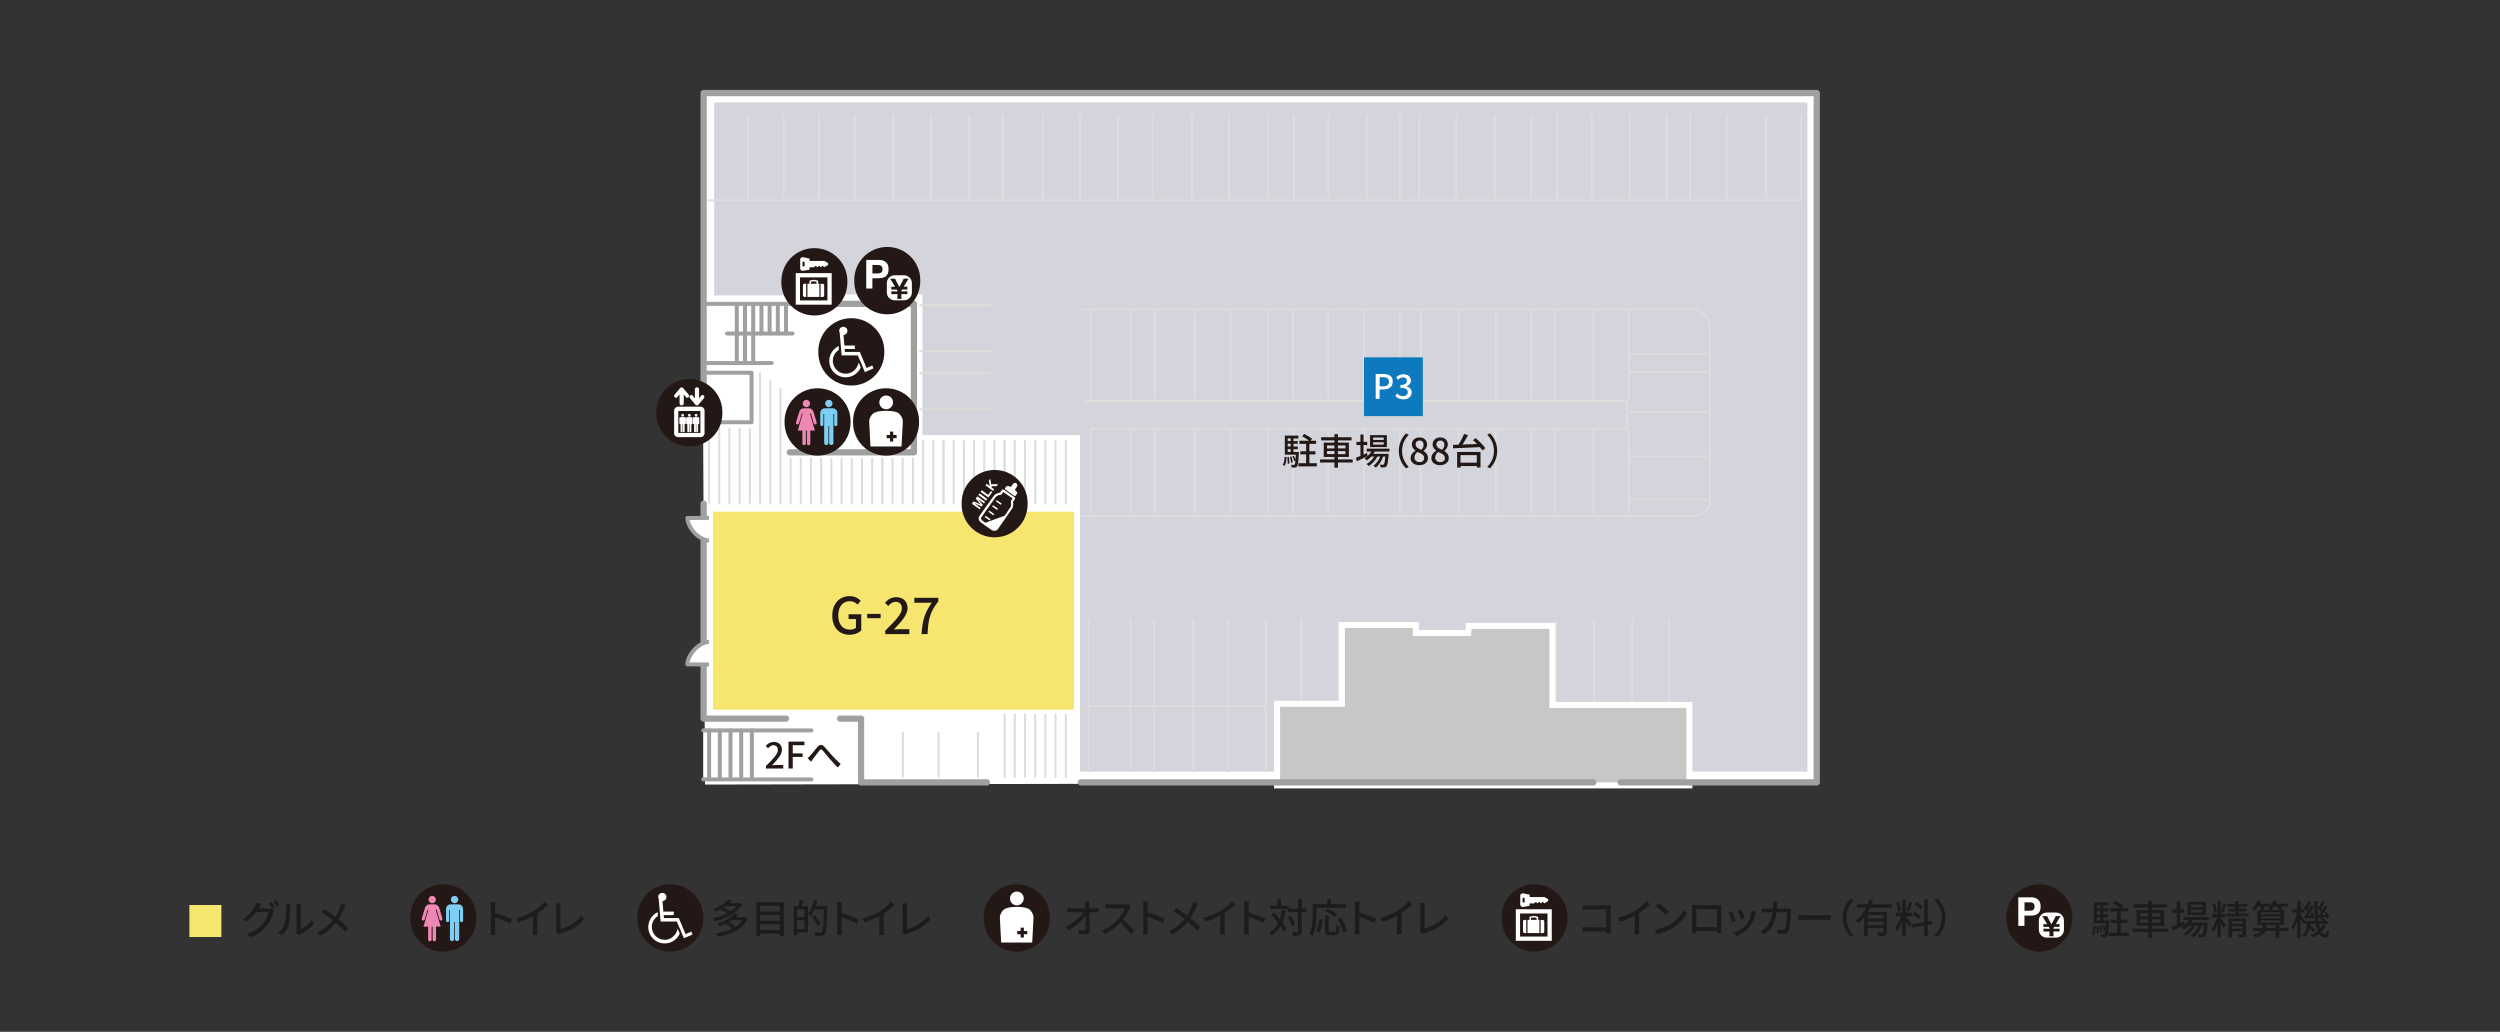<?xml version="1.0" encoding="UTF-8"?> <svg xmlns="http://www.w3.org/2000/svg" id="_アウトライン前" viewBox="0 0 400 165.09"><rect x="0" y="0" width="400" height="165.09" fill="#333333" stroke="none"/><defs><style>.cls-1{stroke-width:1.92px;}.cls-1,.cls-2,.cls-3{fill:#fff;}.cls-1,.cls-4,.cls-5{stroke:#fff;stroke-miterlimit:10;}.cls-6{fill:#0d79be;}.cls-2,.cls-7,.cls-8,.cls-9{stroke-linecap:round;stroke-linejoin:round;}.cls-2,.cls-7,.cls-4,.cls-5{stroke-width:.64px;}.cls-2,.cls-7,.cls-9{stroke:#9fa0a0;}.cls-7,.cls-8,.cls-9{fill:none;}.cls-10{fill:#c9c7c5;}.cls-11{isolation:isolate;}.cls-12{fill:#231815;}.cls-13,.cls-4{fill:#f6e670;}.cls-8{stroke:#dcdddd;stroke-width:.32px;}.cls-14{fill:#1b1c1e;}.cls-15{fill:#b5b5b6;}.cls-16{fill:#ee87b4;}.cls-17{fill:#7ecef4;}.cls-5{fill:#d3d4dc;}</style></defs><rect class="cls-3" x="112.51" y="116.86" width="17.32" height="7.84"></rect><rect class="cls-15" x="138.55" y="115.64" width="20.86" height="8.65"></rect><polygon class="cls-3" points="112.58 14.89 290.58 14.59 290.68 125.18 112.8 125.53 112.38 46.2 112.58 14.89"></polygon><polygon class="cls-5" points="134.16 47.44 147.28 47.44 147.28 69.93 172.47 69.93 172.47 123.78 289.5 123.78 289.5 16.07 113.95 16.07 113.95 47.59 129.7 47.59 134.16 47.44"></polygon><line class="cls-7" x1="116.32" y1="53.36" x2="126.81" y2="53.36"></line><line class="cls-7" x1="123.47" y1="58.09" x2="112.51" y2="58.09"></line><polyline class="cls-9" points="133.42 48.62 146.23 48.62 146.23 72.37 126.35 72.37"></polyline><line class="cls-7" x1="112.51" y1="48.62" x2="130.88" y2="48.62"></line><line class="cls-7" x1="125.76" y1="48.62" x2="125.76" y2="53.36"></line><line class="cls-7" x1="124.45" y1="48.62" x2="124.45" y2="53.36"></line><line class="cls-7" x1="123.14" y1="48.62" x2="123.14" y2="53.36"></line><line class="cls-7" x1="121.83" y1="48.62" x2="121.83" y2="53.36"></line><line class="cls-7" x1="120.51" y1="48.62" x2="120.51" y2="53.36"></line><line class="cls-7" x1="119.2" y1="48.62" x2="119.2" y2="53.36"></line><line class="cls-7" x1="117.89" y1="48.62" x2="117.89" y2="53.36"></line><line class="cls-7" x1="120.51" y1="53.36" x2="120.51" y2="58.09"></line><line class="cls-7" x1="119.2" y1="53.36" x2="119.2" y2="58.09"></line><line class="cls-7" x1="117.89" y1="53.36" x2="117.89" y2="58.09"></line><polyline class="cls-7" points="112.77 59.64 120.25 59.64 120.25 67.56 112.77 67.56"></polyline><line class="cls-8" x1="119.66" y1="18.44" x2="119.66" y2="31.76"></line><line class="cls-8" x1="125.37" y1="18.44" x2="125.37" y2="31.76"></line><line class="cls-8" x1="131.08" y1="18.44" x2="131.08" y2="31.76"></line><line class="cls-8" x1="136.78" y1="18.44" x2="136.78" y2="31.76"></line><line class="cls-8" x1="142.88" y1="18.44" x2="142.88" y2="31.76"></line><line class="cls-8" x1="148.98" y1="18.44" x2="148.98" y2="31.76"></line><line class="cls-8" x1="155.09" y1="18.44" x2="155.09" y2="31.76"></line><line class="cls-8" x1="160.4" y1="18.44" x2="160.4" y2="31.76"></line><line class="cls-8" x1="166.89" y1="18.44" x2="166.89" y2="31.76"></line><line class="cls-8" x1="172.8" y1="18.44" x2="172.8" y2="31.76"></line><line class="cls-8" x1="178.9" y1="18.44" x2="178.9" y2="31.76"></line><line class="cls-8" x1="184.41" y1="18.44" x2="184.41" y2="31.76"></line><line class="cls-8" x1="190.71" y1="18.44" x2="190.71" y2="31.76"></line><line class="cls-8" x1="196.61" y1="18.44" x2="196.61" y2="31.76"></line><line class="cls-8" x1="202.91" y1="18.44" x2="202.91" y2="31.76"></line><line class="cls-8" x1="207.04" y1="18.44" x2="207.04" y2="31.76"></line><line class="cls-8" x1="212.55" y1="18.44" x2="212.55" y2="31.76"></line><line class="cls-8" x1="218.65" y1="18.44" x2="218.65" y2="31.76"></line><line class="cls-8" x1="223.97" y1="18.44" x2="223.97" y2="31.76"></line><line class="cls-8" x1="227.11" y1="18.44" x2="227.11" y2="31.76"></line><line class="cls-8" x1="233.02" y1="18.44" x2="233.02" y2="31.76"></line><line class="cls-8" x1="239.12" y1="18.44" x2="239.12" y2="31.76"></line><line class="cls-8" x1="245.02" y1="18.44" x2="245.02" y2="31.76"></line><line class="cls-8" x1="249.16" y1="18.44" x2="249.16" y2="31.76"></line><line class="cls-8" x1="254.67" y1="18.44" x2="254.67" y2="31.76"></line><line class="cls-8" x1="260.77" y1="18.44" x2="260.77" y2="31.76"></line><line class="cls-8" x1="266.67" y1="18.44" x2="266.67" y2="31.76"></line><line class="cls-8" x1="270.41" y1="18.44" x2="270.41" y2="31.76"></line><line class="cls-8" x1="276.31" y1="18.44" x2="276.31" y2="31.76"></line><line class="cls-8" x1="282.61" y1="18.44" x2="282.61" y2="31.76"></line><line class="cls-8" x1="288.12" y1="18.44" x2="288.12" y2="31.76"></line><line class="cls-8" x1="147.21" y1="48.84" x2="158.63" y2="48.84"></line><line class="cls-8" x1="147.21" y1="56.17" x2="158.63" y2="56.17"></line><line class="cls-8" x1="147.21" y1="59.72" x2="158.63" y2="59.72"></line><line class="cls-8" x1="147.21" y1="65.49" x2="158.63" y2="65.49"></line><line class="cls-8" x1="174.57" y1="49.95" x2="174.57" y2="63.86"></line><line class="cls-8" x1="180.87" y1="49.95" x2="180.87" y2="63.86"></line><line class="cls-8" x1="184.8" y1="49.95" x2="184.8" y2="63.86"></line><line class="cls-8" x1="191.1" y1="49.95" x2="191.1" y2="63.86"></line><line class="cls-8" x1="197" y1="49.95" x2="197" y2="63.86"></line><line class="cls-8" x1="202.91" y1="49.95" x2="202.91" y2="63.86"></line><line class="cls-8" x1="206.84" y1="49.95" x2="206.84" y2="63.86"></line><line class="cls-8" x1="212.55" y1="49.95" x2="212.55" y2="63.86"></line><line class="cls-8" x1="218.26" y1="49.95" x2="218.26" y2="63.86"></line><line class="cls-8" x1="223.97" y1="49.95" x2="223.97" y2="63.86"></line><line class="cls-8" x1="227.31" y1="49.95" x2="227.31" y2="63.86"></line><line class="cls-8" x1="233.41" y1="49.95" x2="233.41" y2="63.86"></line><line class="cls-8" x1="239.32" y1="49.95" x2="239.32" y2="63.86"></line><line class="cls-8" x1="245.02" y1="49.95" x2="245.02" y2="63.86"></line><line class="cls-8" x1="248.76" y1="49.95" x2="248.76" y2="63.86"></line><line class="cls-8" x1="254.86" y1="49.95" x2="254.86" y2="63.86"></line><line class="cls-8" x1="260.57" y1="49.95" x2="260.57" y2="63.86"></line><line class="cls-8" x1="174.57" y1="68.82" x2="174.57" y2="82.13"></line><line class="cls-8" x1="180.87" y1="68.82" x2="180.87" y2="82.13"></line><line class="cls-8" x1="184.8" y1="68.82" x2="184.8" y2="82.13"></line><line class="cls-8" x1="191.1" y1="68.82" x2="191.1" y2="82.13"></line><line class="cls-8" x1="197" y1="68.82" x2="197" y2="82.13"></line><line class="cls-8" x1="202.91" y1="68.82" x2="202.91" y2="82.13"></line><line class="cls-8" x1="206.84" y1="68.82" x2="206.84" y2="82.13"></line><line class="cls-8" x1="212.55" y1="68.82" x2="212.55" y2="82.13"></line><line class="cls-8" x1="218.26" y1="68.82" x2="218.26" y2="82.13"></line><line class="cls-8" x1="223.97" y1="68.82" x2="223.97" y2="82.13"></line><line class="cls-8" x1="227.31" y1="68.82" x2="227.31" y2="82.13"></line><line class="cls-8" x1="233.41" y1="68.82" x2="233.41" y2="82.13"></line><line class="cls-8" x1="239.32" y1="68.82" x2="239.32" y2="82.13"></line><line class="cls-8" x1="245.02" y1="68.82" x2="245.02" y2="82.13"></line><line class="cls-8" x1="248.76" y1="68.82" x2="248.76" y2="82.13"></line><line class="cls-8" x1="254.86" y1="68.82" x2="254.86" y2="82.13"></line><line class="cls-8" x1="260.57" y1="68.82" x2="260.57" y2="82.13"></line><line class="cls-8" x1="273.17" y1="56.61" x2="260.83" y2="56.61"></line><line class="cls-8" x1="273.17" y1="59.5" x2="260.83" y2="59.5"></line><line class="cls-8" x1="273.17" y1="65.93" x2="260.83" y2="65.93"></line><line class="cls-8" x1="273.17" y1="73.03" x2="260.83" y2="73.03"></line><line class="cls-8" x1="273.17" y1="79.91" x2="260.83" y2="79.91"></line><line class="cls-8" x1="113.36" y1="32.05" x2="288.32" y2="32.05"></line><path class="cls-8" d="M173.06,49.51h97.94s2.56.22,2.56,2.88v27.52s.39,2.44-2.95,2.66h-97.61"></path><line class="cls-8" x1="174.17" y1="99.22" x2="174.17" y2="123.41"></line><line class="cls-8" x1="180.87" y1="99.22" x2="180.87" y2="123.41"></line><line class="cls-8" x1="144.46" y1="117.2" x2="144.46" y2="124.3"></line><line class="cls-8" x1="150.17" y1="117.2" x2="150.17" y2="124.3"></line><line class="cls-8" x1="156.46" y1="117.2" x2="156.46" y2="124.3"></line><line class="cls-8" x1="184.61" y1="99.22" x2="184.61" y2="123.41"></line><line class="cls-8" x1="190.9" y1="99.22" x2="190.9" y2="123.41"></line><line class="cls-8" x1="196.41" y1="99.22" x2="196.41" y2="123.41"></line><line class="cls-8" x1="202.51" y1="99.22" x2="202.51" y2="123.41"></line><line class="cls-8" x1="208.22" y1="99.22" x2="208.22" y2="112.76"></line><line class="cls-8" x1="214.13" y1="99.22" x2="214.13" y2="112.76"></line><line class="cls-8" x1="248.96" y1="99.22" x2="248.96" y2="112.76"></line><line class="cls-8" x1="255.06" y1="99.22" x2="255.06" y2="112.76"></line><line class="cls-8" x1="261.16" y1="99.22" x2="261.16" y2="112.76"></line><line class="cls-8" x1="267.07" y1="99.22" x2="267.07" y2="112.76"></line><line class="cls-8" x1="174.57" y1="112.98" x2="202.32" y2="112.98"></line><polyline class="cls-8" points="174.57 68.59 260.37 68.59 260.37 64.16 173.78 64.16"></polyline><polyline class="cls-7" points="232.62 124.96 232.62 118.75 211.86 118.75 211.86 125.07"></polyline><line class="cls-7" x1="226.23" y1="118.97" x2="226.23" y2="124.96"></line><path class="cls-7" d="M222.29,114.22s2.52,0,2.78,0c0,1.25-1.26,3.31-2.78,3.31"></path><line class="cls-7" x1="212.22" y1="118.75" x2="212.22" y2="114.24"></line><line class="cls-7" x1="213.6" y1="118.75" x2="213.6" y2="114.24"></line><line class="cls-7" x1="214.98" y1="118.75" x2="214.98" y2="114.24"></line><line class="cls-7" x1="216.36" y1="118.75" x2="216.36" y2="114.24"></line><line class="cls-7" x1="217.73" y1="118.75" x2="217.73" y2="114.24"></line><polygon class="cls-1" points="247.91 113.27 247.91 100.62 235.45 100.62 235.38 101.77 226.06 101.77 226.06 100.48 215.18 100.48 215.18 113.09 204.81 113.09 204.81 125.18 269.82 125.18 269.82 113.27 247.91 113.27"></polygon><polygon class="cls-10" points="247.91 113.27 247.91 100.62 235.45 100.62 235.38 101.77 226.06 101.77 226.06 100.48 215.18 100.48 215.18 113.09 204.81 113.09 204.81 125.18 269.82 125.18 269.82 113.27 247.91 113.27"></polygon><line class="cls-9" x1="172.93" y1="125.18" x2="254.93" y2="125.18"></line><polyline class="cls-9" points="134.42 114.98 137.77 114.98 137.77 125.18 157.91 125.18"></polyline><polyline class="cls-9" points="112.58 80.58 112.58 114.98 125.76 114.98"></polyline><polyline class="cls-9" points="259.32 125.18 290.68 125.18 290.68 14.89 112.58 14.89 112.58 67.56"></polyline><path class="cls-2" d="M130.88,48.55v-3.13c.96,0,2.54,1.42,2.54,3.13"></path><path class="cls-2" d="M113.68,82.86s-3.35.01-3.7.02c0,1.37,1.69,3.63,3.71,3.62"></path><path class="cls-2" d="M113.68,106.32s-3.35-.01-3.7-.02c0-1.37,1.69-3.63,3.71-3.62"></path><rect class="cls-4" x="113.76" y="81.54" width="58.41" height="32.33"></rect><line class="cls-7" x1="112.51" y1="116.86" x2="129.83" y2="116.86"></line><line class="cls-7" x1="112.51" y1="124.7" x2="129.83" y2="124.7"></line><line class="cls-7" x1="113.46" y1="116.86" x2="113.46" y2="124.56"></line><line class="cls-7" x1="115.17" y1="116.86" x2="115.17" y2="124.56"></line><line class="cls-7" x1="116.88" y1="116.86" x2="116.88" y2="124.56"></line><line class="cls-7" x1="118.59" y1="116.86" x2="118.59" y2="124.56"></line><line class="cls-7" x1="120.3" y1="116.86" x2="120.3" y2="124.56"></line><line class="cls-8" x1="160.74" y1="114.32" x2="160.74" y2="124.3"></line><line class="cls-8" x1="162.37" y1="114.32" x2="162.37" y2="124.3"></line><line class="cls-8" x1="164" y1="114.32" x2="164" y2="124.3"></line><line class="cls-8" x1="165.63" y1="114.32" x2="165.63" y2="124.3"></line><line class="cls-8" x1="167.26" y1="114.32" x2="167.26" y2="124.3"></line><line class="cls-8" x1="168.89" y1="114.32" x2="168.89" y2="124.3"></line><line class="cls-8" x1="170.53" y1="114.32" x2="170.53" y2="124.3"></line><line class="cls-8" x1="160.74" y1="70.51" x2="160.74" y2="80.49"></line><line class="cls-8" x1="162.37" y1="70.51" x2="162.37" y2="80.49"></line><line class="cls-8" x1="164" y1="70.51" x2="164" y2="80.49"></line><line class="cls-8" x1="165.63" y1="70.51" x2="165.63" y2="80.49"></line><line class="cls-8" x1="167.26" y1="70.51" x2="167.26" y2="80.49"></line><line class="cls-8" x1="168.89" y1="70.51" x2="168.89" y2="80.49"></line><line class="cls-8" x1="170.53" y1="70.51" x2="170.53" y2="80.49"></line><line class="cls-8" x1="150.96" y1="70.51" x2="150.96" y2="80.49"></line><line class="cls-8" x1="152.59" y1="70.51" x2="152.59" y2="80.49"></line><line class="cls-8" x1="154.22" y1="70.51" x2="154.22" y2="80.49"></line><line class="cls-8" x1="155.85" y1="70.51" x2="155.85" y2="80.49"></line><line class="cls-8" x1="157.48" y1="70.51" x2="157.48" y2="80.49"></line><line class="cls-8" x1="159.11" y1="70.51" x2="159.11" y2="80.49"></line><line class="cls-8" x1="160.74" y1="70.51" x2="160.74" y2="80.49"></line><line class="cls-8" x1="141.17" y1="73.39" x2="141.17" y2="80.49"></line><line class="cls-8" x1="142.8" y1="73.39" x2="142.8" y2="80.49"></line><line class="cls-8" x1="144.44" y1="73.39" x2="144.44" y2="80.49"></line><line class="cls-8" x1="146.07" y1="73.39" x2="146.07" y2="80.49"></line><line class="cls-8" x1="147.7" y1="70.51" x2="147.7" y2="80.49"></line><line class="cls-8" x1="149.33" y1="70.51" x2="149.33" y2="80.49"></line><line class="cls-8" x1="150.96" y1="70.51" x2="150.96" y2="80.49"></line><line class="cls-8" x1="131.39" y1="73.39" x2="131.39" y2="80.49"></line><line class="cls-8" x1="133.02" y1="73.39" x2="133.02" y2="80.49"></line><line class="cls-8" x1="134.65" y1="73.39" x2="134.65" y2="80.49"></line><line class="cls-8" x1="136.28" y1="73.39" x2="136.28" y2="80.49"></line><line class="cls-8" x1="137.91" y1="73.39" x2="137.91" y2="80.49"></line><line class="cls-8" x1="139.54" y1="73.39" x2="139.54" y2="80.49"></line><line class="cls-8" x1="141.17" y1="73.39" x2="141.17" y2="80.49"></line><line class="cls-8" x1="121.61" y1="59.64" x2="121.61" y2="80.49"></line><line class="cls-8" x1="123.24" y1="60.96" x2="123.24" y2="80.49"></line><line class="cls-8" x1="124.87" y1="62.2" x2="124.87" y2="80.49"></line><line class="cls-8" x1="126.5" y1="73.39" x2="126.5" y2="80.49"></line><line class="cls-8" x1="128.13" y1="73.39" x2="128.13" y2="80.49"></line><line class="cls-8" x1="129.76" y1="73.39" x2="129.76" y2="80.49"></line><line class="cls-8" x1="131.39" y1="73.39" x2="131.39" y2="80.49"></line><line class="cls-8" x1="113.45" y1="70.51" x2="113.45" y2="80.49"></line><line class="cls-8" x1="115.08" y1="68.59" x2="115.08" y2="80.49"></line><line class="cls-8" x1="116.71" y1="68.59" x2="116.71" y2="80.49"></line><line class="cls-8" x1="118.34" y1="68.59" x2="118.34" y2="80.49"></line><line class="cls-8" x1="119.98" y1="68.59" x2="119.98" y2="80.49"></line><line class="cls-8" x1="121.61" y1="59.64" x2="121.61" y2="80.49"></line><path class="cls-12" d="M133.16,98.49c0-1.94,1.2-3.11,2.78-3.11.84,0,1.41.37,1.77.75l-.5.6c-.3-.3-.66-.54-1.24-.54-1.11,0-1.85.86-1.85,2.26s.66,2.29,1.89,2.29c.37,0,.73-.11.94-.29v-1.4h-1.18v-.77h2.03v2.58c-.4.4-1.07.7-1.89.7-1.59,0-2.75-1.12-2.75-3.07Z"></path><path class="cls-12" d="M138.76,98.22h2.14v.69h-2.14v-.69Z"></path><path class="cls-12" d="M141.63,100.91c1.66-1.63,2.67-2.67,2.67-3.57,0-.63-.34-1.05-1.01-1.05-.47,0-.86.3-1.17.67l-.53-.52c.51-.55,1.04-.89,1.82-.89,1.09,0,1.8.7,1.8,1.75s-.96,2.13-2.2,3.43c.3-.03.68-.06.97-.06h1.51v.79h-3.85v-.54Z"></path><path class="cls-12" d="M149.09,96.44h-2.8v-.79h3.84v.57c-1.37,1.71-1.62,2.97-1.72,5.23h-.96c.11-2.11.51-3.44,1.64-5.02Z"></path><rect class="cls-6" x="218.24" y="57.17" width="9.41" height="9.41"></rect><path class="cls-3" d="M220.12,59.84h1.2c.89,0,1.52.31,1.52,1.2s-.63,1.27-1.5,1.27h-.6v1.51h-.63v-3.98ZM221.29,61.82c.64,0,.94-.24.94-.77s-.33-.7-.96-.7h-.52v1.46h.54Z"></path><path class="cls-3" d="M223.24,63.35l.3-.4c.23.24.53.44.94.44.45,0,.76-.24.76-.63,0-.43-.28-.7-1.18-.7v-.46c.78,0,1.04-.29,1.04-.66,0-.35-.23-.56-.61-.56-.31,0-.57.15-.79.38l-.32-.39c.31-.29.68-.49,1.14-.49.71,0,1.22.37,1.22,1.01,0,.45-.26.75-.69.9v.03c.46.11.82.45.82.97,0,.7-.6,1.11-1.33,1.11-.63,0-1.03-.25-1.3-.55Z"></path><path class="cls-12" d="M130.81,72.9h0c-2.92,0-5.28-2.36-5.28-5.28v-.22c0-2.92,2.36-5.28,5.28-5.28s5.28,2.36,5.28,5.28v.22c0,2.92-2.36,5.28-5.28,5.28"></path><path class="cls-16" d="M129.02,65.15c.33,0,.59-.26.59-.59s-.26-.59-.59-.59-.59.27-.59.59.27.59.59.59"></path><path class="cls-16" d="M128.94,68.89v2.06c0,.37-.56.37-.56,0v-2.06h-.74l.79-2.73h-.12l-.47,1.56c-.11.34-.58.2-.47-.16l.52-1.7c.05-.19.3-.54.72-.54h.81c.42,0,.66.34.73.54l.51,1.7c.1.36-.36.51-.47.16l-.46-1.56h-.14l.8,2.73h-.74v2.07c0,.37-.55.37-.55,0v-2.07h-.16Z"></path><path class="cls-17" d="M131.99,65.32c-.41,0-.75.34-.75.77v1.82c0,.35.51.35.51,0v-1.67h.12v4.62c0,.47.68.46.68,0v-2.71h.12v2.71c0,.46.68.47.68,0v-4.62h.12v1.67c0,.36.51.36.51,0v-1.81c0-.4-.3-.78-.76-.78h-1.24Z"></path><path class="cls-17" d="M132.61,65.15c.33,0,.59-.26.59-.59s-.26-.59-.59-.59-.59.27-.59.59.26.59.59.59"></path><path class="cls-12" d="M136.21,61.69h0c-2.92,0-5.28-2.36-5.28-5.28v-.22c0-2.92,2.36-5.28,5.28-5.28s5.28,2.36,5.28,5.28v.22c0,2.92-2.36,5.28-5.28,5.28"></path><path class="cls-3" d="M139.55,58.48l-.9.4-1.08-2.57h-2.38l-.04-.47h1.62v-.56h-1.67l-.14-1.68c.35-.02.63-.3.63-.66s-.3-.66-.66-.66-.66.3-.66.66c0,.11.03.2.08.29l.31,3.63h0s2.59,0,2.59,0l1.13,2.68,1.38-.6-.2-.48Z"></path><path class="cls-3" d="M135.31,59.79c-1.13,0-2.06-.92-2.06-2.06,0-.71.37-1.37.96-1.74v-.62c-.9.37-1.53,1.37-1.53,2.37,0,1.45,1.18,2.63,2.63,2.63,1.07,0,2-.63,2.41-1.58l-.34-.79c-.2,1.07-1.11,1.8-2.07,1.8Z"></path><path class="cls-12" d="M110.3,71.43h0c-2.92,0-5.28-2.36-5.28-5.28v-.22c0-2.92,2.36-5.28,5.28-5.28s5.28,2.36,5.28,5.28v.22c0,2.92-2.36,5.28-5.28,5.28"></path><path class="cls-3" d="M107.86,69.29v-3.57h0c0-.35.27-.65.65-.65h3.57c.36,0,.65.29.65.65v3.57h0c0,.38-.29.65-.65.65h-3.58c-.36,0-.65-.28-.65-.65"></path><rect class="cls-12" x="108.53" y="65.76" width="3.53" height="3.51"></rect><path class="cls-3" d="M111.18,62.32c0-.47.67-.47.67,0v1.41s.35-.44.35-.44c.25-.28.69.11.42.42l-.88,1.05c-.14.14-.32.14-.46,0l-.88-1.05c-.27-.31.17-.7.42-.42l.36.45v-1.41Z"></path><path class="cls-3" d="M108.73,64.51c0,.47.67.47.67,0v-1.41s.35.45.35.45c.25.27.69-.11.42-.42l-.88-1.05c-.14-.14-.32-.14-.46,0l-.88,1.05c-.27.31.17.7.42.42l.36-.45v1.41Z"></path><path class="cls-3" d="M111.89,67.77l-.12.12h-.79l-.12-.12v-.86c0-.1.08-.17.16-.17h.7c.09,0,.16.08.16.17v.86Z"></path><path class="cls-3" d="M111.7,67.86h-.3v1.16c0,.21.3.21.3,0v-1.16Z"></path><path class="cls-3" d="M111.35,67.86h-.3v1.16c0,.21.3.21.3,0v-1.16Z"></path><path class="cls-3" d="M111.38,66.67c.12,0,.23-.1.23-.22s-.1-.23-.23-.23-.22.1-.22.23.1.22.22.22"></path><path class="cls-3" d="M110.81,67.77l-.12.12h-.79l-.12-.12v-.86c0-.1.08-.17.17-.17h.7c.09,0,.16.08.16.17v.86Z"></path><path class="cls-3" d="M110.62,67.86h-.3v1.16c0,.21.3.21.3,0v-1.16Z"></path><path class="cls-3" d="M110.27,67.86h-.3v1.16c0,.21.3.21.3,0v-1.16Z"></path><path class="cls-3" d="M110.3,66.67c.12,0,.22-.1.22-.22s-.1-.23-.22-.23-.23.1-.23.23.1.22.23.22"></path><path class="cls-3" d="M109.73,67.77l-.12.12h-.79l-.12-.12v-.86c0-.1.08-.17.17-.17h.7c.1,0,.17.08.17.17v.86Z"></path><path class="cls-3" d="M109.54,67.86h-.3v1.16c0,.21.3.21.3,0v-1.16Z"></path><path class="cls-3" d="M109.19,67.86h-.3v1.16c0,.21.3.21.3,0v-1.16Z"></path><path class="cls-3" d="M109.22,66.67c.12,0,.22-.1.22-.22s-.1-.23-.22-.23-.22.1-.22.23.1.22.22.22"></path><path class="cls-12" d="M130.3,50.48h0c-2.92,0-5.28-2.36-5.28-5.28v-.22c0-2.92,2.36-5.28,5.28-5.28s5.28,2.36,5.28,5.28v.22c0,2.92-2.36,5.28-5.28,5.28"></path><path class="cls-3" d="M127.32,43.7v5.05h5.75v-5.05h-5.75ZM132.39,48.07h-4.39v-3.69h4.39v3.69Z"></path><path class="cls-3" d="M131.1,45.4h-.2v-.47l-.07-.03s-.31-.13-.63-.13-.61.13-.62.13l-.07.03v.47h-.32v2.11h1.91v-2.11ZM129.74,45.09c.09-.03.26-.08.45-.08s.37.05.46.08v.31h-.91v-.31Z"></path><path class="cls-3" d="M128.71,47.51h.28v-2.11h-.28c-.13,0-.24.11-.24.24v1.62c0,.13.11.24.24.24Z"></path><path class="cls-3" d="M131.87,47.27v-1.62c0-.13-.11-.24-.24-.24h-.34v2.11h.34c.13,0,.24-.11.24-.24Z"></path><path class="cls-3" d="M128.46,43.33c.13-.02,1.06-.18,1.06-.18v-.39h.75l.24-.24.27.24.31-.26.26.27.26-.27.28.26.61-.37v-.29l-.59-.35h-2.38v-.38s-.74-.17-1-.21c-.27-.04-.5.12-.5.35s0,1.12,0,1.43.31.42.44.39ZM128.4,42.03c0-.1.08-.19.17-.19s.17.08.17.19v.43c0,.11-.08.19-.17.19s-.17-.08-.17-.19v-.43Z"></path><path class="cls-12" d="M159.14,85.97h0c-2.92,0-5.28-2.36-5.28-5.28v-.22c0-2.92,2.36-5.28,5.28-5.28s5.28,2.36,5.28,5.28v.22c0,2.92-2.36,5.28-5.28,5.28"></path><path class="cls-3" d="M162.75,77.77c.04-.1.04-.33-.15-.45-.21-.14-.43,0-.49.07l-.33.47-.18.03c-.1-.05-.28-.13-.33-.16l-.24.08-.24.33.04.17,1.51,1.06.12-.02s.2-.26.26-.36.03-.22-.02-.28l-.29-.28.02-.16s.3-.4.34-.5Z"></path><path class="cls-3" d="M160.58,78.33s-.09-.04-.14-.03c-.05,0-.09.04-.12.08-.09.13-.23.33-.31.44-.35.02-.82.25-.99.49-.03.04-.18.26-.4.56-.85,1.18-1.77,2.47-1.92,2.71-.14.23-.22.58.18.96.17.16,1.58,1.13,1.78,1.26.14.09.3.13.45.13.2,0,.38-.07.5-.21.16-.19,2.09-2.96,2.36-3.4.22-.37.14-.79.11-.99,0-.01,0-.02,0-.03l.32-.49c.05-.08.03-.19-.05-.25l-1.77-1.22ZM161.74,80.17c-.03.06-.02.12,0,.22.03.17.09.49-.06.74-.1.17-.5.76-.94,1.39l-3.09,1.12c-.25-.18-.45-.32-.5-.37-.19-.18-.23-.33-.12-.51.15-.25,1.29-1.83,1.9-2.69.22-.3.37-.52.4-.56.1-.14.49-.34.74-.34.01,0,.02,0,.03,0,.06,0,.11-.02.15-.06.06-.06.19-.25.28-.39l1.48,1.02-.27.42Z"></path><rect class="cls-3" x="157.9" y="82.41" width=".24" height=".97" transform="translate(-.9 164.05) rotate(-54.73)"></rect><rect class="cls-3" x="158.49" y="81.59" width=".24" height=".97" transform="translate(.16 164.45) rotate(-54.83)"></rect><rect class="cls-3" x="159.09" y="80.74" width=".24" height=".97" transform="translate(.99 164.35) rotate(-54.75)"></rect><rect class="cls-3" x="159.68" y="79.91" width=".24" height=".97" transform="translate(2.07 164.77) rotate(-54.85)"></rect><polygon class="cls-3" points="156.91 81.26 156.08 80.65 155.98 80.58 155.88 80.5 157.08 81.03 157.26 80.78 156.4 79.79 156.5 79.87 156.6 79.94 157.43 80.55 157.61 80.31 156.38 79.41 156.11 79.78 156.91 80.71 155.78 80.22 155.51 80.6 156.74 81.5 156.91 81.26"></polygon><rect class="cls-3" x="157.09" y="78.76" width=".32" height="1.52" transform="translate(.08 159.2) rotate(-53.71)"></rect><polygon class="cls-3" points="158.77 78.73 158.55 78.57 158.1 79.18 157.09 78.44 156.9 78.7 158.13 79.6 158.77 78.73"></polygon><polygon class="cls-3" points="159.08 78.3 158.67 78 158.64 77.79 159.45 77.8 159.69 77.47 158.58 77.47 158.45 76.6 158.21 76.93 158.36 77.77 157.86 77.4 157.67 77.65 158.9 78.55 159.08 78.3"></polygon><path class="cls-12" d="M141.77,72.9h0c-2.92,0-5.28-2.36-5.28-5.28v-.22c0-2.92,2.36-5.28,5.28-5.28s5.28,2.36,5.28,5.28v.22c0,2.92-2.36,5.28-5.28,5.28"></path><path class="cls-3" d="M143.96,66.27c-.46-.55-1.99-.54-2.19-.54-.2,0-1.72-.01-2.19.54-.56.66-.5,1.05-.51,1.17-.01.12.21,3.99.21,3.99h4.96s.22-3.87.21-3.99c-.01-.12.05-.52-.51-1.17ZM143.46,70.11h-.54v.53h-.52v-.53h-.53v-.52h.53v-.53h.52v.53h.54v.52Z"></path><path class="cls-3" d="M141.79,65.48c.6,0,1.1-.49,1.1-1.1s-.49-1.1-1.1-1.1-1.1.49-1.1,1.1.49,1.1,1.1,1.1Z"></path><path class="cls-12" d="M141.96,50.29h0c-2.92,0-5.28-2.36-5.28-5.28v-.22c0-2.92,2.36-5.28,5.28-5.28s5.28,2.36,5.28,5.28v.22c0,2.92-2.36,5.28-5.28,5.28"></path><path class="cls-3" d="M144.64,48.05h-1.49c-.69,0-1.26-.56-1.26-1.26v-1.49c0-.69.56-1.26,1.26-1.26h1.49c.69,0,1.26.56,1.26,1.26v1.49c0,.69-.56,1.26-1.26,1.26"></path><path class="cls-12" d="M143.56,47.83c.02-.17.03-.34.03-.55v-.22h-.55c-.17,0-.31,0-.42.03v-.49c.1.02.23.03.42.03h.55v-.1l-.13-.21h-.42c-.19,0-.24,0-.42.03v-.49c.11.02.23.03.42.03h.17l-.5-.84c-.09-.16-.15-.26-.28-.45h.8c.04.13.08.22.18.4l.49.92.49-.92c.1-.19.15-.3.18-.41h.8c-.05.08-.23.36-.28.45l-.5.84h.17c.19,0,.26,0,.42-.03v.49c-.12-.02-.24-.03-.42-.03h-.42l-.12.21v.1h.54c.18,0,.28,0,.42-.03v.49c-.16-.02-.24-.03-.42-.03h-.54v.22c0,.25,0,.38.03.55h-.69Z"></path><path class="cls-3" d="M141.76,44.19c-.28.22-.68.33-1.19.33h-.99v1.64h-.98v-4.57h2.03c.47,0,.84.12,1.12.36.28.23.42.6.42,1.09,0,.54-.14.92-.42,1.14M141.01,42.55c-.12-.1-.3-.15-.53-.15h-.89v1.35h.89c.23,0,.4-.06.53-.16.13-.11.19-.28.19-.52s-.06-.41-.19-.51"></path><path class="cls-12" d="M205.24,74.37c.2-.29.28-.79.3-1.28l.31.06c-.03.52-.09,1.06-.32,1.38l-.29-.16ZM207.82,72.31s0,.14-.01.2c-.07,1.41-.13,1.94-.28,2.12-.09.11-.19.16-.33.17-.12.02-.32.02-.53,0,0-.13-.05-.31-.12-.43.18.02.34.02.42.02.07,0,.12-.01.16-.06.06-.07.1-.25.14-.64l-.19.08c-.05-.2-.17-.52-.3-.75l.23-.08c.11.18.21.41.27.59.02-.21.04-.47.05-.78h-1.76v-3.05h2.17v.45h-.78v.43h.68v.42h-.68v.44h.68v.43h-.68v.45h.86ZM206.22,73.12c.06.34.09.77.08,1.05l-.27.04c.01-.29-.02-.72-.07-1.07l.26-.03ZM206.03,70.13v.43h.48v-.43h-.48ZM206.51,70.99h-.48v.44h.48v-.44ZM206.03,72.31h.48v-.45h-.48v.45ZM206.58,74.03c-.02-.25-.11-.64-.2-.94l.25-.05c.11.29.2.68.22.93l-.27.06ZM210.69,74.11v.51h-2.94v-.51h1.23v-1.41h-.93v-.5h.93v-1.18h-1.07v-.5h1.54c-.29-.24-.73-.52-1.11-.71l.33-.38c.43.2,1,.53,1.27.79l-.25.3h.89v.5h-1.08v1.18h.97v.5h-.97v1.41h1.18Z"></path><path class="cls-12" d="M216.43,74h-2.36v.83h-.56v-.83h-2.3v-.49h2.3v-.4h-1.71v-2.29h1.71v-.36h-2.13v-.5h2.13v-.5h.56v.5h2.17v.5h-2.17v.36h1.75v2.29h-1.75v.4h2.36v.49ZM212.32,71.75h1.18v-.48h-1.18v.48ZM213.51,72.66v-.5h-1.18v.5h1.18ZM214.07,71.27v.48h1.21v-.48h-1.21ZM215.27,72.17h-1.21v.5h1.21v-.5Z"></path><path class="cls-12" d="M218.82,72.96c-.58.3-1.21.61-1.7.84l-.21-.54c.21-.08.47-.19.76-.31v-1.74h-.64v-.51h.64v-1.18h.5v1.18h.59v.51h-.59v1.52c.17-.08.36-.16.54-.25l.12.48ZM219.95,72.27c-.06.12-.13.24-.21.35h2.44s0,.13-.01.2c-.09,1.17-.18,1.62-.34,1.8-.1.11-.21.15-.35.16-.13.01-.35.02-.58,0,0-.13-.05-.32-.12-.44.2.02.38.02.46.02.09,0,.13,0,.18-.06.09-.1.16-.43.23-1.25h-.35c-.23.68-.69,1.41-1.17,1.77-.09-.1-.26-.23-.39-.3.45-.3.86-.88,1.11-1.47h-.46c-.31.58-.87,1.2-1.39,1.52-.08-.11-.23-.25-.36-.33.46-.25.94-.71,1.26-1.2h-.49c-.22.25-.47.46-.72.62-.08-.09-.26-.26-.37-.34.44-.25.83-.63,1.1-1.07h-.75v-.46h3.64v.46h-2.36ZM221.9,71.53h-2.69v-1.91h2.69v1.91ZM221.4,70.01h-1.7v.38h1.7v-.38ZM221.4,70.76h-1.7v.38h1.7v-.38Z"></path><path class="cls-12" d="M224.96,69.35l.44.21c-.63.66-1.07,1.5-1.07,2.58s.44,1.91,1.07,2.58l-.44.21c-.67-.67-1.15-1.6-1.15-2.79s.49-2.12,1.15-2.79Z"></path><path class="cls-12" d="M225.71,73.28c0-.57.37-.94.77-1.15v-.03c-.32-.23-.58-.55-.58-1,0-.67.52-1.11,1.22-1.11.75,0,1.21.47,1.21,1.14,0,.44-.3.81-.57,1.01v.03c.38.22.72.55.72,1.14,0,.63-.56,1.12-1.39,1.12s-1.4-.48-1.4-1.14ZM227.87,73.28c0-.52-.47-.72-1.06-.96-.3.2-.5.52-.5.9,0,.43.36.72.82.72s.74-.26.74-.66ZM227.78,71.17c0-.4-.24-.69-.66-.69-.35,0-.61.24-.61.62,0,.47.41.68.89.87.26-.24.38-.51.38-.8Z"></path><path class="cls-12" d="M229.03,73.28c0-.57.37-.94.77-1.15v-.03c-.32-.23-.58-.55-.58-1,0-.67.52-1.11,1.22-1.11.75,0,1.21.47,1.21,1.14,0,.44-.3.81-.57,1.01v.03c.38.22.72.55.72,1.14,0,.63-.56,1.12-1.39,1.12s-1.4-.48-1.4-1.14ZM231.18,73.28c0-.52-.47-.72-1.05-.96-.3.2-.5.52-.5.9,0,.43.36.72.82.72s.74-.26.74-.66ZM231.1,71.17c0-.4-.24-.69-.66-.69-.35,0-.61.24-.61.62,0,.47.41.68.89.87.26-.24.38-.51.38-.8Z"></path><path class="cls-12" d="M236.08,70.09c.58.47,1.26,1.14,1.57,1.63l-.48.36c-.09-.16-.23-.35-.39-.54-1.56.08-3.2.14-4.27.19l-.04-.55.88-.03c.34-.51.7-1.19.92-1.72l.61.21c-.26.49-.58,1.03-.88,1.49.73-.03,1.53-.06,2.33-.09-.22-.22-.45-.44-.67-.62l.43-.31ZM233.13,72.31h3.75v2.5h-.58v-.24h-2.61v.25h-.55v-2.5ZM233.68,72.82v1.21h2.61v-1.21h-2.61Z"></path><path class="cls-12" d="M238.4,74.92l-.44-.21c.64-.66,1.07-1.5,1.07-2.58s-.44-1.91-1.07-2.58l.44-.21c.66.67,1.15,1.6,1.15,2.79s-.49,2.12-1.15,2.79Z"></path><g id="_フロアマップ_エリア-4"><rect id="_長方形_321-4" class="cls-13" x="30.3" y="144.8" width="5.12" height="5.12"></rect><g id="_レストラン_カフェ" class="cls-11"><g class="cls-11"><path class="cls-14" d="M41.48,145.2c-.03.06-.06.11-.1.17h1.54c.18,0,.36-.03.48-.06l.52.32c-.06.1-.13.26-.18.39-.17.61-.55,1.47-1.13,2.17-.59.72-1.36,1.31-2.56,1.77l-.59-.54c1.23-.36,1.99-.93,2.56-1.59.47-.54.86-1.35.97-1.89h-2c-.4.55-.95,1.11-1.62,1.56l-.56-.42c1.11-.67,1.71-1.55,2.01-2.12.08-.13.19-.39.24-.58l.74.24c-.13.19-.26.43-.33.56ZM43.96,145.17l-.42.18c-.13-.26-.33-.64-.5-.88l.41-.17c.16.23.39.63.52.88ZM44.69,144.88l-.42.19c-.13-.28-.35-.64-.52-.88l.41-.17c.17.24.42.64.53.87Z"></path><path class="cls-14" d="M45.57,147.7c.19-.57.19-1.82.19-2.55,0-.22-.01-.37-.05-.52h.74c0,.05-.03.29-.03.51,0,.73-.03,2.09-.2,2.73-.19.7-.59,1.33-1.14,1.79l-.61-.41c.56-.38.92-.97,1.11-1.55ZM47.45,148.91v-3.79c0-.26-.04-.47-.04-.51h.74s-.03.25-.03.51v3.54c.56-.25,1.28-.79,1.74-1.47l.39.55c-.54.72-1.44,1.39-2.18,1.76-.12.06-.19.12-.24.16l-.42-.35c.03-.11.04-.26.04-.4Z"></path><path class="cls-14" d="M55.09,145.3c-.21.53-.51,1.21-.92,1.82.57.47,1.12.96,1.56,1.44l-.51.56c-.46-.53-.94-.99-1.47-1.45-.58.71-1.35,1.44-2.45,2.03l-.56-.5c1.09-.52,1.86-1.18,2.49-1.96-.47-.38-1.13-.87-1.76-1.26l.42-.51c.54.34,1.25.83,1.76,1.22.38-.56.61-1.13.8-1.65.05-.14.11-.37.14-.52l.74.26c-.07.13-.18.38-.23.52Z"></path></g></g></g><path class="cls-12" d="M70.93,152.26h0c-2.92,0-5.28-2.36-5.28-5.28v-.22c0-2.92,2.36-5.28,5.28-5.28s5.28,2.36,5.28,5.28v.22c0,2.92-2.36,5.28-5.28,5.28"></path><path class="cls-16" d="M69.15,144.52c.33,0,.59-.26.59-.59s-.26-.59-.59-.59-.59.27-.59.59.27.59.59.59"></path><path class="cls-16" d="M69.06,148.26v2.06c0,.37-.56.37-.56,0v-2.06h-.74l.79-2.73h-.12l-.47,1.56c-.11.34-.58.2-.47-.16l.52-1.7c.05-.19.3-.54.72-.54h.81c.42,0,.66.34.73.54l.51,1.7c.1.36-.36.51-.47.16l-.46-1.56h-.14l.8,2.73h-.74v2.07c0,.37-.55.37-.55,0v-2.07h-.16Z"></path><path class="cls-17" d="M72.11,144.69c-.41,0-.75.34-.75.77v1.82c0,.35.51.35.51,0v-1.67h.12v4.62c0,.47.68.46.68,0v-2.71h.12v2.71c0,.46.68.47.68,0v-4.62h.12v1.67c0,.36.51.36.51,0v-1.81c0-.4-.3-.78-.76-.78h-1.24Z"></path><path class="cls-17" d="M72.73,144.52c.33,0,.59-.26.59-.59s-.26-.59-.59-.59-.59.27-.59.59.26.59.59.59"></path><g id="_トイレ" class="cls-11"><g class="cls-11"><path class="cls-14" d="M78.54,145.06c0-.21-.02-.5-.06-.72h.79c-.02.21-.04.49-.04.72v1c.85.26,2.07.71,2.7,1.02l-.29.7c-.67-.36-1.71-.77-2.42-1v1.98c0,.2.02.59.05.82h-.79c.03-.22.05-.57.05-.82v-3.7Z"></path><path class="cls-14" d="M85.37,145.78c.67-.41,1.34-1,1.78-1.52l.54.51c-.49.49-1.09.98-1.72,1.4v2.65c0,.26.01.61.04.75h-.79c.02-.14.04-.49.04-.75v-2.23c-.67.37-1.52.74-2.36.99l-.31-.63c1.12-.3,2.08-.74,2.79-1.18Z"></path><path class="cls-14" d="M88.99,148.76v-3.57c0-.21-.03-.5-.06-.65h.79c-.03.2-.05.43-.05.64v3.5c1.14-.31,2.6-1.14,3.4-2.15l.37.56c-.85,1.04-2.17,1.82-3.73,2.29-.08.03-.2.06-.32.13l-.47-.4c.06-.13.07-.22.07-.36Z"></path></g></g><g class="cls-11"><path class="cls-14" d="M118.72,144.69c-.81,1.5-2.65,2.35-4.39,2.72-.05-.15-.17-.39-.28-.51.78-.13,1.58-.39,2.28-.75-.26-.22-.65-.47-1-.65-.26.13-.53.26-.83.38-.08-.14-.27-.34-.4-.44,1.12-.38,1.94-.95,2.37-1.48l.66.15c-.12.13-.24.26-.36.38h1.47l.1-.03.38.23ZM119.61,146.92c-.79,1.86-2.7,2.63-4.81,2.93-.04-.16-.15-.41-.26-.54.97-.11,1.89-.33,2.66-.71-.28-.25-.72-.56-1.1-.77-.31.15-.64.29-1,.42-.06-.13-.24-.36-.36-.46,1.32-.41,2.26-1.04,2.76-1.65l.66.15c-.13.15-.28.3-.43.45h1.39l.1-.03.4.21ZM116.16,144.98c-.1.08-.22.15-.33.22.38.19.79.45,1.02.65.39-.25.74-.54,1-.87h-1.69ZM117.09,147.24c-.15.1-.29.2-.45.29.39.22.84.51,1.1.75.42-.28.78-.63,1.04-1.05h-1.68Z"></path><path class="cls-14" d="M125.41,144.35v5.45h-.63v-.42h-3.16v.42h-.6v-5.45h4.39ZM121.62,144.93v.91h3.16v-.91h-3.16ZM121.62,146.4v.92h3.16v-.92h-3.16ZM124.78,148.8v-.92h-3.16v.92h3.16Z"></path><path class="cls-14" d="M132.38,144.97s0,.2,0,.28c-.09,2.88-.17,3.87-.42,4.19-.16.21-.31.27-.56.3-.22.03-.6.02-.96,0-.01-.16-.08-.41-.19-.58.41.03.78.04.94.04.13,0,.2-.02.27-.11.2-.21.29-1.18.37-3.59h-1.51c-.18.41-.38.78-.58,1.07-.1-.09-.32-.25-.47-.33v2.93h-1.73v.49h-.54v-4.67h.72c.09-.31.19-.73.22-1.04l.65.11c-.11.32-.23.66-.33.93h1.02v1.21c.42-.55.76-1.4.95-2.24l.58.13c-.08.29-.16.59-.26.87h1.85ZM127.53,145.52v1.21h1.19v-1.21h-1.19ZM128.72,148.66v-1.41h-1.19v1.41h1.19ZM130.85,148.16c-.18-.39-.59-1.02-.93-1.48l.47-.26c.34.44.77,1.05.97,1.43l-.5.31Z"></path><path class="cls-14" d="M133.97,145.06c0-.21-.02-.5-.06-.72h.79c-.02.21-.04.49-.04.72v1c.85.26,2.06.71,2.7,1.02l-.29.7c-.67-.36-1.71-.77-2.42-1v1.98c0,.2.02.59.05.82h-.79c.03-.22.05-.57.05-.82v-3.7Z"></path><path class="cls-14" d="M140.8,145.78c.67-.41,1.34-1,1.78-1.52l.54.51c-.49.49-1.09.98-1.72,1.4v2.65c0,.26.01.61.04.75h-.79c.02-.14.04-.49.04-.75v-2.23c-.67.37-1.51.74-2.36.99l-.31-.63c1.12-.3,2.08-.74,2.79-1.18Z"></path><path class="cls-14" d="M144.42,148.76v-3.57c0-.21-.03-.5-.06-.65h.79c-.03.2-.05.43-.05.64v3.5c1.14-.31,2.6-1.14,3.4-2.15l.36.56c-.85,1.04-2.17,1.82-3.73,2.29-.08.03-.2.06-.32.13l-.47-.4c.06-.13.07-.22.07-.36Z"></path></g><path class="cls-12" d="M107.25,152.26h0c-2.92,0-5.28-2.36-5.28-5.28v-.22c0-2.92,2.36-5.28,5.28-5.28s5.28,2.36,5.28,5.28v.22c0,2.92-2.36,5.28-5.28,5.28"></path><path class="cls-3" d="M110.59,149.06l-.9.4-1.08-2.57h-2.38l-.04-.47h1.62v-.56h-1.67l-.14-1.68c.35-.02.63-.3.63-.66s-.3-.66-.66-.66-.66.3-.66.66c0,.11.03.2.08.29l.31,3.63h0s2.59,0,2.59,0l1.13,2.68,1.38-.6-.2-.48Z"></path><path class="cls-3" d="M106.35,150.37c-1.13,0-2.06-.92-2.06-2.06,0-.71.37-1.37.96-1.74v-.62c-.9.37-1.53,1.37-1.53,2.37,0,1.45,1.18,2.63,2.63,2.63,1.07,0,2-.63,2.41-1.58l-.34-.79c-.2,1.07-1.11,1.8-2.07,1.8Z"></path><g class="cls-11"><path class="cls-14" d="M174.29,144.78c0,.15,0,.34,0,.56h.91c.19,0,.46-.03.59-.04v.67c-.17,0-.4-.01-.56-.01h-.93c.02.95.04,2.13.05,2.95,0,.37-.22.58-.65.58-.35,0-.72-.02-1.06-.04l-.05-.66c.29.04.65.07.88.07.17,0,.24-.08.24-.26,0-.48,0-1.28-.02-2.06-.55.75-1.63,1.71-2.72,2.29l-.46-.52c1.27-.61,2.37-1.6,2.88-2.35h-1.95c-.22,0-.44,0-.65.02v-.68c.18.03.43.04.64.04h2.23c0-.21-.01-.4-.02-.56-.01-.26-.03-.43-.06-.58h.73c-.03.19-.04.4-.03.58Z"></path><path class="cls-14" d="M180.74,145.28c-.22.52-.6,1.25-1.05,1.82.66.56,1.43,1.39,1.83,1.87l-.56.5c-.42-.58-1.06-1.28-1.69-1.87-.68.73-1.55,1.41-2.46,1.84l-.52-.54c1.04-.4,2-1.16,2.63-1.87.43-.49.86-1.19,1.02-1.69h-2.35c-.25,0-.59.03-.7.04v-.72c.13.02.5.04.7.04h2.37c.24,0,.45-.03.56-.06l.42.31c-.04.06-.14.22-.19.33Z"></path><path class="cls-14" d="M182.92,144.97c0-.21-.02-.5-.06-.72h.79c-.02.21-.04.49-.04.72v1c.85.26,2.07.71,2.71,1.02l-.29.7c-.67-.36-1.71-.77-2.42-1v1.98c0,.2.02.59.05.82h-.79c.03-.22.05-.57.05-.82v-3.7Z"></path><path class="cls-14" d="M191.39,145.1c-.21.53-.51,1.21-.92,1.82.57.47,1.12.96,1.56,1.44l-.51.56c-.46-.53-.94-.99-1.47-1.45-.58.71-1.35,1.44-2.45,2.03l-.56-.5c1.09-.52,1.86-1.18,2.49-1.96-.47-.38-1.13-.87-1.76-1.26l.42-.51c.54.34,1.25.83,1.76,1.22.38-.56.61-1.12.8-1.65.05-.14.11-.37.14-.52l.74.26c-.07.13-.18.38-.23.52Z"></path><path class="cls-14" d="M195.34,145.69c.67-.41,1.34-1,1.78-1.52l.54.51c-.49.49-1.09.98-1.72,1.4v2.65c0,.26.01.61.04.75h-.79c.02-.14.04-.49.04-.75v-2.23c-.67.37-1.51.74-2.36.99l-.31-.63c1.12-.3,2.08-.74,2.79-1.18Z"></path><path class="cls-14" d="M199.08,144.97c0-.21-.02-.5-.06-.72h.79c-.02.21-.04.49-.04.72v1c.85.26,2.07.71,2.71,1.02l-.29.7c-.67-.36-1.71-.77-2.42-1v1.98c0,.2.02.59.05.82h-.79c.03-.22.05-.57.05-.82v-3.7Z"></path><path class="cls-14" d="M205.69,145.67c-.12.72-.29,1.36-.53,1.92.29.39.53.76.68,1.07l-.48.4c-.12-.25-.29-.55-.5-.86-.34.61-.8,1.11-1.38,1.5-.08-.12-.28-.35-.4-.46.63-.38,1.09-.9,1.42-1.56-.35-.47-.73-.93-1.09-1.33l.42-.34c.31.32.63.69.93,1.06.15-.45.27-.94.35-1.48l.58.08ZM208.99,145.93h-.72v3.05c0,.36-.08.54-.29.65-.22.1-.56.12-1.1.12-.03-.17-.11-.45-.19-.63.38.01.73.01.84,0,.11,0,.15-.03.15-.14v-3.05h-1.67v-.48h-2.77v-.55h1.16v-1.01h.58v1.01h1.23v.45h1.48v-1.47h.59v1.47h.72v.58ZM206.69,148.16c-.1-.37-.38-.96-.67-1.4l.49-.23c.3.42.6.99.7,1.38l-.51.25Z"></path><path class="cls-14" d="M210.64,146.29c0,1-.1,2.48-.65,3.46-.11-.1-.37-.28-.5-.34.52-.91.56-2.21.56-3.12v-1.62h2.3v-.78h.62v.78h2.37v.58h-4.7v1.05ZM210.59,148.94c.3-.49.45-1.25.52-1.93l.54.12c-.08.7-.22,1.54-.53,2.05l-.53-.24ZM213.54,149.1c.23,0,.26-.16.29-1.06.12.1.37.2.52.24-.06,1.06-.21,1.36-.77,1.36h-.83c-.6,0-.75-.19-.75-.8v-2.35h.58v2.35c0,.22.04.26.26.26h.7ZM213.54,146.74c-.31-.29-.96-.72-1.48-.98l.4-.39c.51.24,1.16.64,1.5.93l-.43.44ZM214.57,146.86c.41.65.8,1.5.9,2.08l-.58.24c-.09-.56-.45-1.44-.84-2.11l.52-.21Z"></path><path class="cls-14" d="M216.81,144.97c0-.21-.02-.5-.06-.72h.79c-.02.21-.04.49-.04.72v1c.85.26,2.07.71,2.71,1.02l-.29.7c-.67-.36-1.71-.77-2.42-1v1.98c0,.2.02.59.05.82h-.79c.03-.22.05-.57.05-.82v-3.7Z"></path><path class="cls-14" d="M223.64,145.69c.67-.41,1.34-1,1.78-1.52l.54.51c-.49.49-1.09.98-1.72,1.4v2.65c0,.26.01.61.04.75h-.79c.02-.14.04-.49.04-.75v-2.23c-.67.37-1.51.74-2.36.99l-.31-.63c1.12-.3,2.08-.74,2.79-1.18Z"></path><path class="cls-14" d="M227.26,148.67v-3.57c0-.21-.03-.5-.06-.65h.79c-.03.2-.05.43-.05.64v3.5c1.14-.31,2.6-1.14,3.4-2.15l.36.56c-.85,1.04-2.17,1.82-3.73,2.29-.08.03-.2.06-.32.13l-.47-.4c.06-.13.07-.22.07-.36Z"></path></g><path class="cls-12" d="M162.68,152.26h0c-2.92,0-5.28-2.36-5.28-5.28v-.22c0-2.92,2.36-5.28,5.28-5.28s5.28,2.36,5.28,5.28v.22c0,2.92-2.36,5.28-5.28,5.28"></path><path class="cls-3" d="M164.87,145.64c-.46-.55-1.99-.54-2.19-.54-.2,0-1.72-.01-2.19.54-.56.66-.5,1.05-.51,1.17-.01.12.21,3.99.21,3.99h4.96s.22-3.87.21-3.99c-.01-.12.05-.52-.51-1.17ZM164.36,149.48h-.54v.53h-.52v-.53h-.53v-.52h.53v-.53h.52v.53h.54v.52Z"></path><path class="cls-3" d="M162.7,144.85c.6,0,1.1-.49,1.1-1.1s-.49-1.1-1.1-1.1-1.1.49-1.1,1.1.49,1.1,1.1,1.1Z"></path><g class="cls-11"><path class="cls-14" d="M254.02,144.85h3.18c.17,0,.4,0,.51-.01,0,.14-.01.37-.01.54v3.3c0,.22.01.54.03.68h-.73c0-.09,0-.21,0-.34h-3.03c-.26,0-.58.01-.77.03v-.72c.19.01.47.03.74.03h3.06v-2.85h-2.99c-.25,0-.58.01-.74.03v-.71c.22.02.53.04.74.04Z"></path><path class="cls-14" d="M261.66,145.7c.67-.41,1.34-1,1.78-1.52l.54.51c-.49.49-1.09.98-1.72,1.4v2.65c0,.26.01.61.04.75h-.79c.02-.14.04-.49.04-.75v-2.23c-.67.37-1.52.74-2.36.99l-.31-.63c1.12-.3,2.08-.74,2.79-1.18Z"></path><path class="cls-14" d="M267.25,147.88c1.03-.63,1.83-1.59,2.22-2.41l.39.7c-.46.83-1.25,1.7-2.24,2.31-.65.4-1.46.77-2.45.95l-.43-.66c1.07-.16,1.9-.52,2.51-.89ZM267.03,145.84l-.51.52c-.33-.34-1.12-1.04-1.6-1.36l.47-.5c.45.3,1.28.96,1.64,1.34Z"></path><path class="cls-14" d="M271.35,144.82h3.47c.15,0,.38,0,.59,0-.01.17-.01.37-.01.55v3.14c0,.22.01.77.01.83h-.7s0-.18.01-.36h-3.31c0,.17,0,.33,0,.36h-.7c0-.06.02-.57.02-.83v-3.14c0-.17,0-.39-.01-.56.26.01.46.01.62.01ZM271.41,148.34h3.32v-2.87h-3.32v2.87Z"></path><path class="cls-14" d="M277.74,147.31l-.61.22c-.11-.34-.44-1.21-.58-1.46l.6-.22c.15.29.47,1.1.59,1.45ZM280.85,146.31c-.17.68-.45,1.36-.9,1.93-.59.75-1.38,1.27-2.1,1.55l-.53-.54c.72-.21,1.57-.69,2.1-1.35.44-.55.76-1.38.85-2.19l.7.22c-.06.16-.1.27-.12.38ZM279.15,146.92l-.6.22c-.08-.3-.36-1.1-.51-1.41l.6-.2c.12.27.43,1.11.51,1.39Z"></path><path class="cls-14" d="M284.35,144.73c0,.22-.02.43-.03.63h1.38c.17,0,.31-.02.44-.04l.45.22c-.02.11-.04.25-.04.33-.02.65-.1,2.47-.38,3.1-.13.29-.35.43-.74.43-.35,0-.72-.02-1.04-.04l-.08-.67c.33.04.67.08.93.08.19,0,.29-.06.36-.22.22-.45.3-1.89.3-2.58h-1.64c-.24,1.78-.87,2.76-1.97,3.53l-.59-.48c.23-.12.51-.32.74-.54.62-.58,1.01-1.36,1.17-2.51h-.97c-.24,0-.54,0-.78.03v-.66c.24.02.53.04.78.04h1.03c.01-.19.02-.4.02-.61,0-.14-.02-.4-.04-.55h.75c-.01.15-.03.38-.03.54Z"></path><path class="cls-14" d="M288.68,146.45h3.48c.31,0,.56-.03.72-.04v.79c-.14,0-.44-.03-.72-.03h-3.48c-.35,0-.74.01-.95.03v-.79c.21.01.61.04.95.04Z"></path><path class="cls-14" d="M296.11,143.78l.49.23c-.7.73-1.18,1.65-1.18,2.83s.48,2.1,1.18,2.83l-.49.23c-.73-.74-1.27-1.76-1.27-3.06s.54-2.32,1.27-3.06Z"></path><path class="cls-14" d="M299.24,145.25c-.1.22-.22.43-.33.64h3.01v3.18c0,.32-.06.5-.29.59-.22.1-.58.1-1.11.1-.02-.16-.11-.42-.19-.58.38.02.76.02.87.01.11,0,.14-.03.14-.13v-.55h-2.5v1.25h-.59v-2.93c-.28.33-.6.63-.96.88-.09-.13-.27-.35-.39-.46.72-.49,1.28-1.22,1.68-2.01h-1.51v-.56h1.75c.11-.27.2-.54.27-.8l.61.14c-.07.22-.14.44-.22.66h3.18v.56h-3.41ZM301.34,146.41h-2.5v.56h2.5v-.56ZM301.34,148.02v-.56h-2.5v.56h2.5Z"></path><path class="cls-14" d="M304.91,146.65c.19.21.81.99.94,1.18l-.38.47c-.11-.23-.35-.63-.56-.97v2.44h-.56v-2.45c-.22.64-.51,1.29-.81,1.69-.05-.17-.19-.43-.29-.59.34-.42.71-1.18.92-1.83h-.81v-.56h.99v-2.09h.56v2.09h1v.56h-1v.07ZM303.7,145.85c-.03-.39-.16-.99-.32-1.45l.43-.11c.17.45.31,1.04.35,1.43l-.46.13ZM305.95,144.38c-.16.5-.36,1.09-.52,1.46l-.38-.12c.14-.39.31-1.02.39-1.46l.51.12ZM308.43,148v1.76h-.56v-1.66l-1.89.35-.1-.55,1.99-.36v-3.64h.56v3.54l.71-.12.08.54-.79.14ZM307.06,147.08c-.22-.24-.68-.57-1.05-.77l.28-.43c.37.2.84.5,1.07.72l-.29.48ZM307.31,145.53c-.2-.25-.63-.59-1-.82l.3-.4c.36.22.8.54,1.01.77l-.31.45Z"></path><path class="cls-14" d="M310,149.89l-.49-.23c.7-.73,1.18-1.65,1.18-2.83s-.48-2.1-1.18-2.83l.49-.23c.73.74,1.27,1.76,1.27,3.06s-.54,2.32-1.27,3.06Z"></path></g><path class="cls-12" d="M245.52,152.26h0c-2.92,0-5.28-2.36-5.28-5.28v-.22c0-2.92,2.36-5.28,5.28-5.28s5.28,2.36,5.28,5.28v.22c0,2.92-2.36,5.28-5.28,5.28"></path><path class="cls-3" d="M242.53,145.48v5.05h5.75v-5.05h-5.75ZM247.6,149.85h-4.39v-3.69h4.39v3.69Z"></path><path class="cls-3" d="M246.31,147.18h-.2v-.47l-.07-.03s-.31-.13-.63-.13-.61.13-.62.13l-.07.03v.47h-.32v2.11h1.91v-2.11ZM244.95,146.87c.09-.03.26-.08.45-.08s.37.05.46.08v.31h-.91v-.31Z"></path><path class="cls-3" d="M243.92,149.29h.28v-2.11h-.28c-.13,0-.24.11-.24.24v1.62c0,.13.11.24.24.24Z"></path><path class="cls-3" d="M247.08,149.05v-1.62c0-.13-.11-.24-.24-.24h-.34v2.11h.34c.13,0,.24-.11.24-.24Z"></path><path class="cls-3" d="M243.67,145.11c.13-.02,1.06-.18,1.06-.18v-.39h.75l.24-.24.27.24.31-.26.26.27.26-.27.28.26.61-.37v-.29l-.59-.35h-2.38v-.38s-.74-.17-1-.21c-.27-.04-.5.12-.5.35s0,1.12,0,1.43.31.42.44.39ZM243.61,143.81c0-.1.08-.19.17-.19s.17.08.17.19v.43c0,.11-.08.19-.17.19s-.17-.08-.17-.19v-.43Z"></path><g class="cls-11"><path class="cls-14" d="M334.64,149.52c.22-.31.31-.86.33-1.41l.34.07c-.03.57-.1,1.16-.35,1.52l-.32-.18ZM337.47,147.25s0,.15-.01.22c-.08,1.55-.15,2.12-.31,2.32-.1.12-.21.17-.36.19-.13.02-.35.02-.58,0,0-.14-.06-.34-.13-.47.2.03.38.03.46.03.08,0,.13-.01.18-.07.06-.08.11-.28.15-.7l-.21.08c-.05-.22-.18-.57-.33-.83l.26-.09c.12.2.23.45.3.65.02-.23.04-.51.05-.86h-1.93v-3.35h2.38v.49h-.86v.47h.74v.47h-.74v.49h.74v.47h-.74v.49h.94ZM335.72,148.14c.06.37.1.84.09,1.16l-.3.04c.01-.32-.02-.79-.08-1.17l.29-.03ZM335.51,144.87v.47h.52v-.47h-.52ZM336.04,145.81h-.52v.49h.52v-.49ZM335.51,147.25h.52v-.49h-.52v.49ZM336.11,149.15c-.02-.28-.11-.7-.22-1.03l.28-.06c.12.32.22.75.24,1.02l-.29.06ZM340.62,149.23v.56h-3.23v-.56h1.35v-1.54h-1.02v-.54h1.02v-1.3h-1.17v-.55h1.69c-.31-.26-.81-.58-1.21-.77l.36-.42c.47.22,1.09.58,1.39.86l-.27.33h.98v.55h-1.18v1.3h1.06v.54h-1.06v1.54h1.3Z"></path><path class="cls-14" d="M346.92,149.11h-2.59v.91h-.61v-.91h-2.53v-.54h2.53v-.44h-1.87v-2.51h1.87v-.4h-2.34v-.54h2.34v-.55h.61v.55h2.38v.54h-2.38v.4h1.92v2.51h-1.92v.44h2.59v.54ZM342.42,146.65h1.3v-.53h-1.3v.53ZM343.72,147.64v-.54h-1.3v.54h1.3ZM344.33,146.12v.53h1.32v-.53h-1.32ZM345.66,147.1h-1.32v.54h1.32v-.54Z"></path><path class="cls-14" d="M349.56,147.97c-.64.33-1.33.67-1.87.93l-.23-.59c.23-.09.52-.21.83-.35v-1.91h-.7v-.56h.7v-1.29h.55v1.29h.65v.56h-.65v1.66c.19-.09.39-.18.59-.27l.13.52ZM350.8,147.22c-.07.13-.15.26-.24.38h2.67s0,.15-.01.22c-.1,1.28-.2,1.78-.37,1.97-.11.12-.23.16-.38.18-.15.01-.38.02-.64,0,0-.14-.06-.35-.13-.48.22.03.42.03.5.03.1,0,.15,0,.2-.07.1-.11.18-.47.26-1.37h-.38c-.26.74-.75,1.54-1.29,1.94-.1-.11-.28-.25-.43-.33.5-.33.95-.96,1.21-1.61h-.5c-.35.63-.95,1.31-1.52,1.67-.09-.12-.26-.27-.4-.36.5-.27,1.03-.78,1.38-1.31h-.54c-.24.27-.51.5-.79.68-.08-.1-.29-.29-.4-.37.48-.27.91-.69,1.21-1.18h-.82v-.5h4v.5h-2.58ZM352.94,146.4h-2.95v-2.1h2.95v2.1ZM352.39,144.73h-1.87v.42h1.87v-.42ZM352.39,145.55h-1.87v.42h1.87v-.42Z"></path><path class="cls-14" d="M355.32,146.9c.15.18.72.97.83,1.16l-.38.45c-.09-.21-.28-.57-.45-.89v2.36h-.53v-2.14c-.19.54-.42,1.06-.65,1.4-.06-.18-.19-.44-.29-.61.33-.43.66-1.19.84-1.83h-.76v-.56h.86v-2.1h.53v2.1h.67v.56h-.67v.09ZM354.28,146.05c-.03-.38-.16-.97-.32-1.41l.4-.09c.17.43.31,1.02.35,1.4l-.43.1ZM356.2,144.62c-.15.49-.34,1.07-.49,1.43l-.36-.11c.13-.38.29-1,.38-1.43l.48.11ZM359.77,146.18v.44h-3.59v-.44h1.47v-.36h-1.13v-.42h1.13v-.33h-1.29v-.43h1.29v-.49h.56v.49h1.4v.43h-1.4v.33h1.26v.42h-1.26v.36h1.56ZM359.37,149.43c0,.26-.05.41-.24.48-.19.08-.47.09-.86.09-.03-.14-.1-.35-.17-.49.26.01.53.01.6.01.08,0,.11-.03.11-.1v-.43h-1.71v1h-.55v-3.05h2.82v2.48ZM357.1,147.39v.4h1.71v-.4h-1.71ZM358.82,148.6v-.4h-1.71v.4h1.71Z"></path><path class="cls-14" d="M366.1,148.95h-1.41v1.05h-.61v-1.05h-1.58c-.17.4-.6.79-1.61,1.06-.08-.13-.24-.33-.38-.44.73-.16,1.11-.39,1.29-.62h-1.38v-.48h1.57v-.49h-.82v-2.39h.67c-.06-.15-.17-.35-.28-.53h-.25c-.18.26-.37.48-.56.66-.1-.1-.34-.26-.48-.33.4-.32.75-.8.96-1.29l.55.15c-.05.12-.11.22-.17.33h1.55v.47c.25-.27.46-.61.58-.95l.58.13c-.04.12-.1.24-.16.35h1.91v.48h-1.09c.1.13.2.26.26.35l-.39.18h.61v2.39h-.76v.49h1.41v.48ZM361.77,146.27h3.06v-.3h-3.06v.3ZM361.77,146.93h3.06v-.31h-3.06v.31ZM361.77,147.61h3.06v-.32h-3.06v.32ZM362.17,145.06c.08.14.17.28.21.38l-.4.15h1.33c-.13-.09-.34-.2-.46-.25.11-.08.21-.17.3-.28h-.98ZM364.08,148.47v-.49h-1.49v.49h1.49ZM363.86,145.06c-.13.21-.29.38-.45.53h1.28c-.08-.15-.24-.36-.38-.53h-.45Z"></path><path class="cls-14" d="M372.18,148.07c-.19.38-.43.72-.74,1.01.16.28.35.42.55.42.17,0,.24-.14.27-.68.1.11.28.21.4.26-.09.72-.26.92-.7.92-.37,0-.67-.22-.9-.59-.31.23-.66.43-1.04.58-.07-.1-.21-.29-.32-.38.43-.16.82-.37,1.14-.64-.13-.32-.24-.7-.32-1.14h-.87c-.01.11-.03.21-.04.31.3.19.64.43.82.6l-.31.41c-.13-.13-.37-.33-.61-.5-.13.54-.38,1-.84,1.33-.08-.12-.22-.31-.35-.39.57-.4.74-1.06.8-1.76h-.43v-.32l-.22.31c-.08-.2-.24-.54-.39-.84v3.02h-.54v-2.69c-.17.59-.38,1.14-.61,1.51-.06-.15-.19-.38-.27-.5.34-.53.67-1.48.84-2.29h-.7v-.54h.75v-1.35h.54v1.35h.63v.54h-.63v.28c.16.23.53.84.66,1.06h1.7c-.13-.93-.19-2.04-.19-3.22h.52c0,.37,0,.74,0,1.09l.21-.28s.08.06.13.1c.13-.26.27-.61.36-.86l.46.17c-.18.31-.37.67-.52.93.08.08.17.16.22.24.14-.24.27-.48.36-.68l.42.2c-.26.43-.59.95-.88,1.34l.54-.04c-.04-.11-.09-.22-.14-.31l.35-.14c.17.3.33.68.36.93l-.36.17c-.01-.08-.04-.17-.06-.26-.22.03-.44.04-.65.07.21.12.47.3.59.43l-.13.13h.51v.47h-1.51c.06.28.12.54.2.75.19-.22.33-.45.45-.7l.5.19ZM368.83,146.49c.13-.17.27-.38.41-.59-.16-.2-.43-.45-.66-.63l.24-.33s.08.06.13.1c.13-.27.27-.61.36-.86l.45.18c-.17.31-.36.67-.52.93.08.08.16.16.22.23.14-.24.27-.48.36-.68l.42.2c-.27.46-.62,1-.93,1.43l.49-.03c-.04-.12-.09-.24-.13-.35l.34-.12c.15.29.29.69.33.93l-.37.15c0-.06-.03-.13-.04-.21-.44.05-.86.1-1.23.13l-.08-.45h.22ZM371.05,146.41c.12-.15.24-.33.36-.51-.15-.19-.4-.42-.62-.6.02.77.08,1.46.17,2.06h.72c-.13-.11-.29-.23-.43-.31l.27-.25-.58.06-.09-.44h.2Z"></path></g><path class="cls-12" d="M326.29,152.26h0c-2.92,0-5.28-2.36-5.28-5.28v-.22c0-2.92,2.36-5.28,5.28-5.28s5.28,2.36,5.28,5.28v.22c0,2.92-2.36,5.28-5.28,5.28"></path><path class="cls-3" d="M328.97,150.02h-1.49c-.69,0-1.26-.56-1.26-1.26v-1.49c0-.69.56-1.26,1.26-1.26h1.49c.69,0,1.26.56,1.26,1.26v1.49c0,.69-.56,1.26-1.26,1.26"></path><path class="cls-12" d="M327.89,149.81c.02-.17.03-.34.03-.55v-.22h-.55c-.17,0-.31,0-.42.03v-.49c.1.02.23.03.42.03h.55v-.1l-.13-.21h-.42c-.19,0-.24,0-.42.03v-.49c.11.02.23.03.42.03h.17l-.5-.84c-.09-.16-.15-.26-.28-.45h.8c.04.13.08.22.18.4l.49.92.49-.92c.1-.19.15-.3.18-.41h.8c-.05.08-.23.36-.28.45l-.5.84h.17c.19,0,.26,0,.42-.03v.49c-.12-.02-.24-.03-.42-.03h-.42l-.12.21v.1h.54c.18,0,.28,0,.42-.03v.49c-.16-.02-.24-.03-.42-.03h-.54v.22c0,.25,0,.38.03.55h-.69Z"></path><path class="cls-3" d="M326.09,146.17c-.28.22-.68.33-1.19.33h-.99v1.64h-.98v-4.57h2.03c.47,0,.84.12,1.12.36.28.23.42.6.42,1.09,0,.54-.14.92-.42,1.14M325.34,144.52c-.12-.1-.3-.15-.53-.15h-.89v1.35h.89c.23,0,.4-.06.53-.16.13-.11.19-.28.19-.52s-.06-.41-.19-.51"></path><path class="cls-12" d="M122.54,122.57c1.19-1.17,1.92-1.92,1.92-2.57,0-.45-.25-.76-.73-.76-.34,0-.62.22-.84.48l-.38-.37c.37-.4.75-.64,1.31-.64.79,0,1.29.5,1.29,1.26s-.69,1.53-1.58,2.47c.21-.02.49-.04.7-.04h1.09v.57h-2.77v-.39Z"></path><path class="cls-12" d="M126.17,118.66h2.54v.57h-1.87v1.31h1.58v.57h-1.58v1.85h-.68v-4.3Z"></path><path class="cls-12" d="M129.65,120.88c.3-.3.76-.93,1.12-1.35.37-.43.71-.47,1.11-.07.37.37.82.96,1.18,1.34.36.4.91.97,1.45,1.45l-.47.54c-.43-.41-.95-.99-1.33-1.43-.37-.43-.81-.99-1.08-1.29-.23-.25-.34-.21-.52.02-.26.32-.71.94-.99,1.28-.12.17-.26.36-.36.5l-.55-.57c.16-.12.29-.25.45-.41Z"></path></svg> 